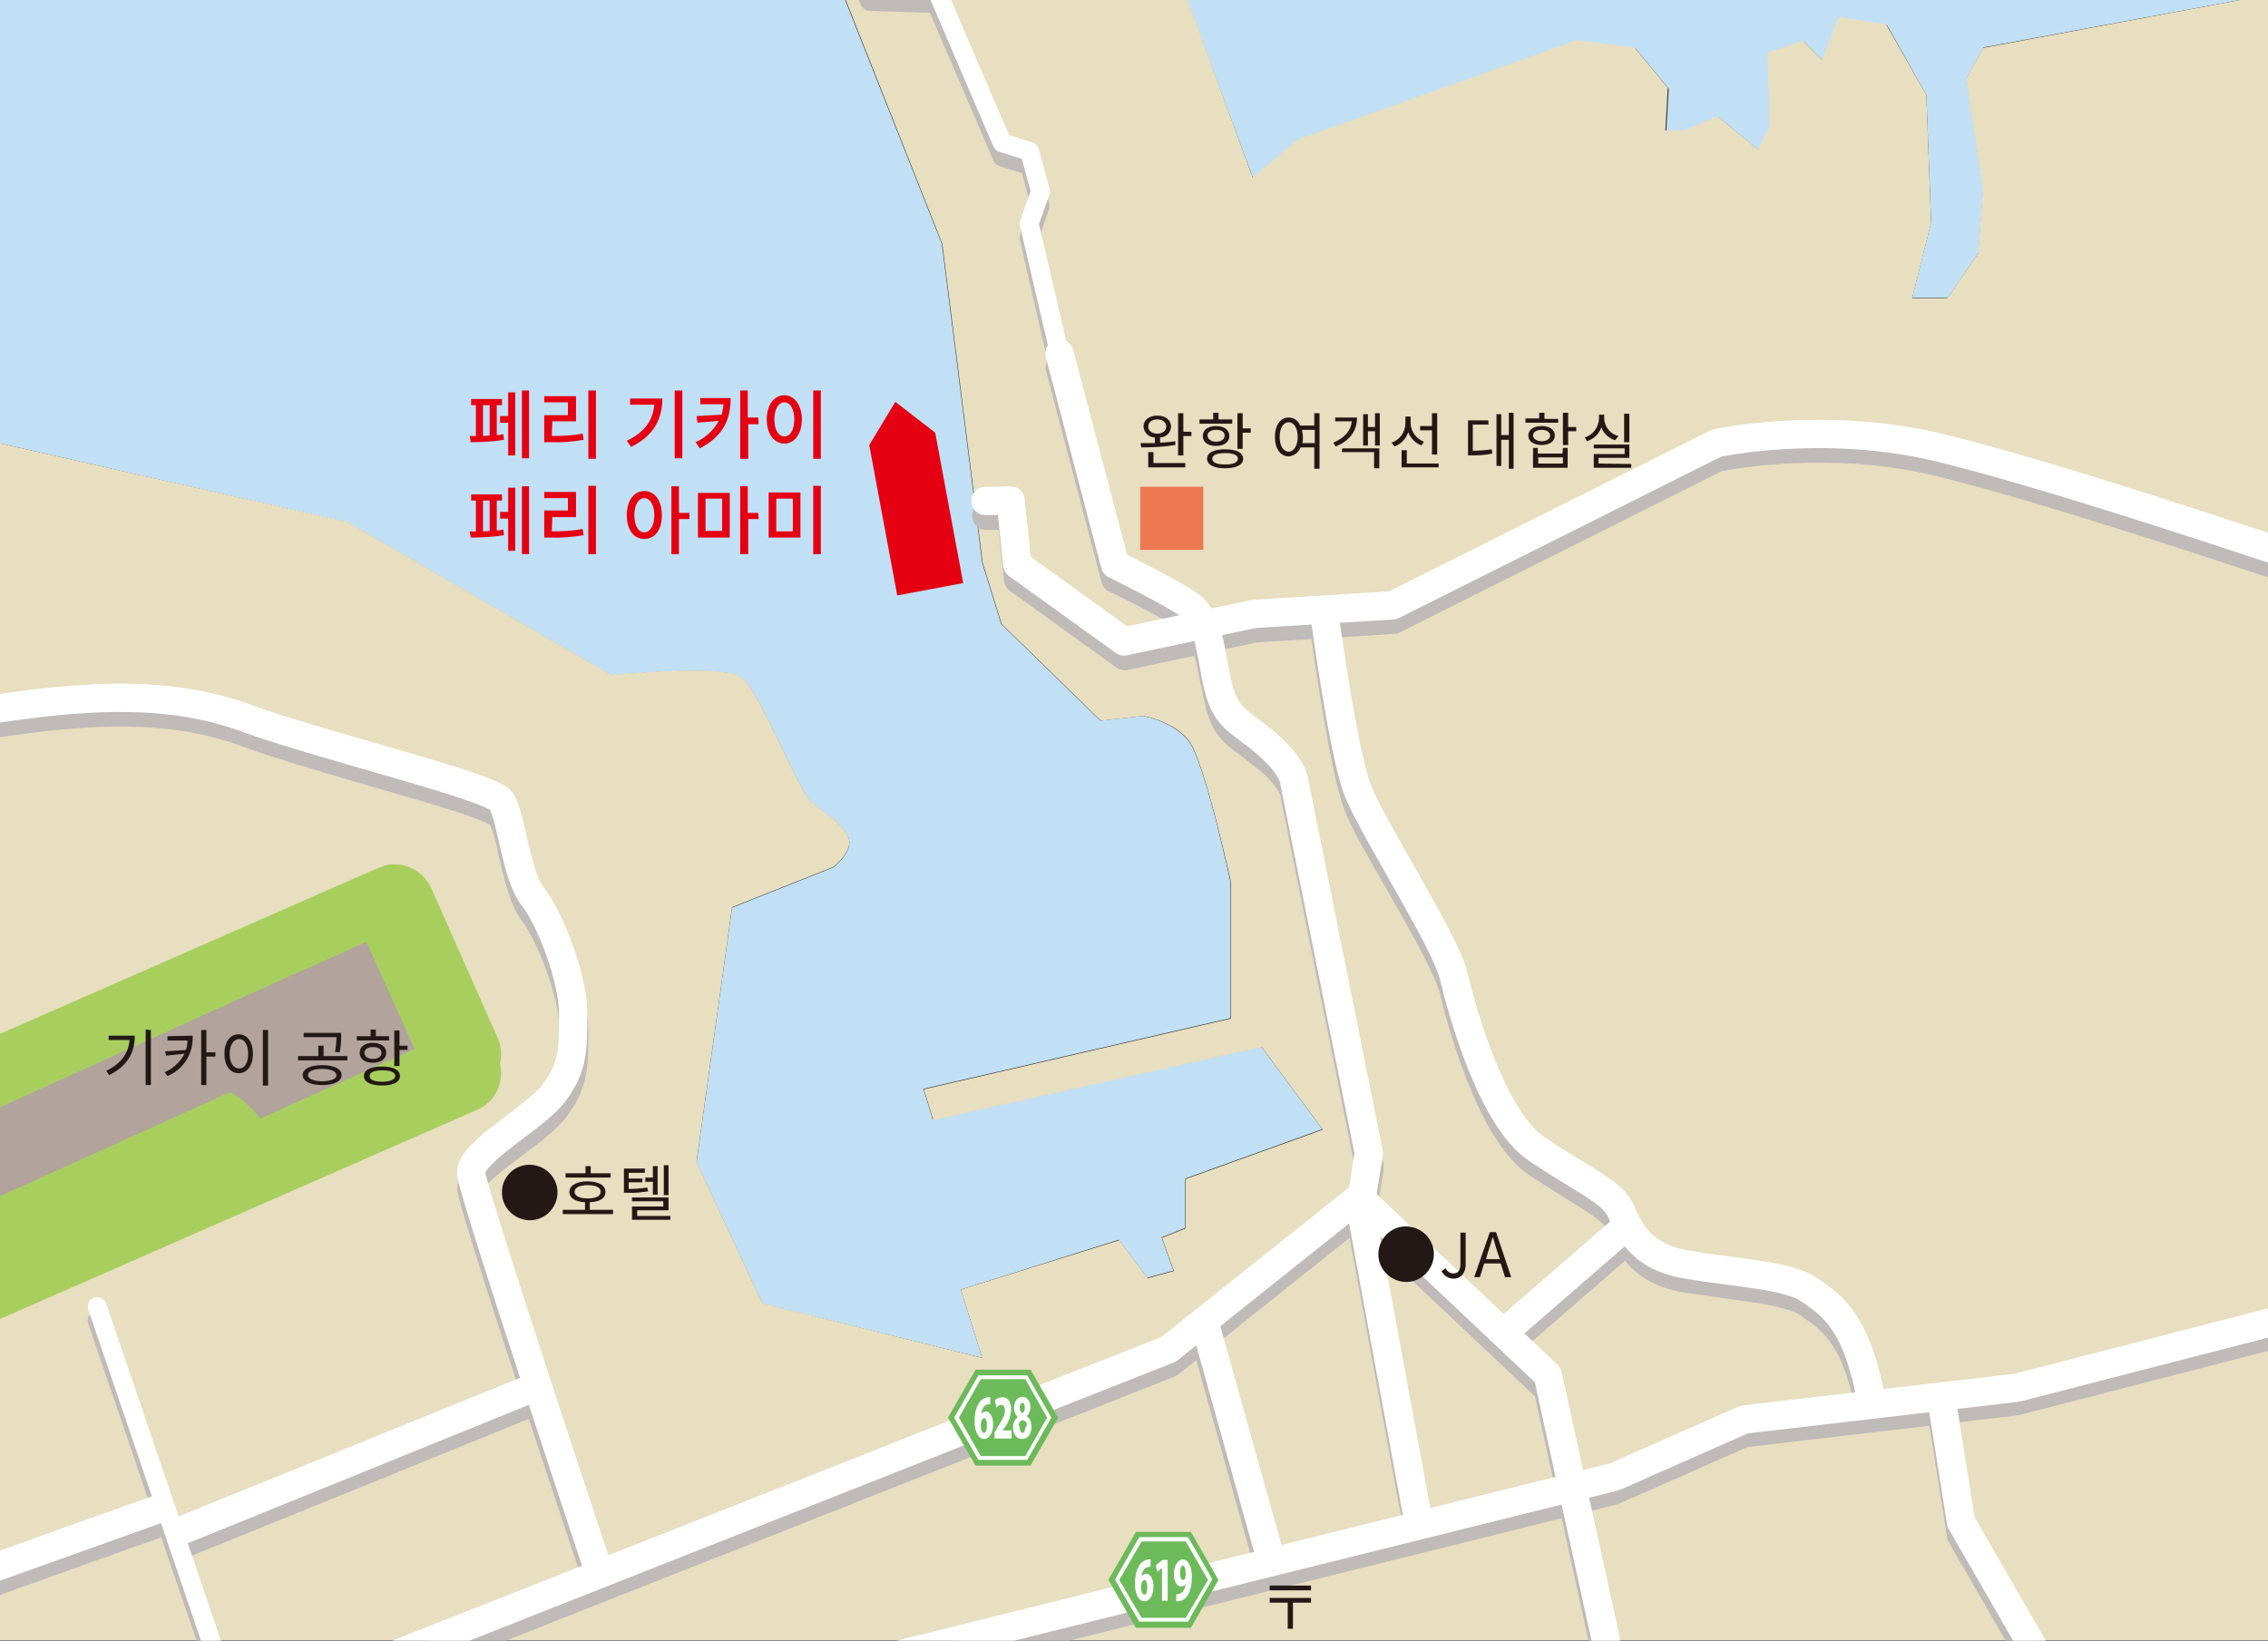<?xml version="1.0" encoding="UTF-8"?> <!-- Generator: Adobe Illustrator 25.2.1, SVG Export Plug-In . SVG Version: 6.00 Build 0) --> <svg xmlns="http://www.w3.org/2000/svg" xmlns:xlink="http://www.w3.org/1999/xlink" version="1.1" id="レイヤー_1" x="0px" y="0px" viewBox="0 0 478 345.8" style="enable-background:new 0 0 478 345.8;" xml:space="preserve"><rect x="0" y="0" width="478" height="345.8" fill="#333333" stroke="none"/> <style type="text/css"> .st0{fill:none;} .st1{fill:none;stroke:#231815;stroke-width:1.99;} .st2{clip-path:url(#SVGID_2_);} .st3{fill:#C1E0F5;} .st4{fill:#E8DEC0;} .st5{fill:#A8CF5E;} .st6{fill:#B2A49C;} .st7{fill:#C0BAB8;} .st8{clip-path:url(#SVGID_4_);} .st9{fill:none;stroke:#FFFFFF;stroke-width:5.97;stroke-linecap:round;stroke-linejoin:round;} .st10{fill:none;stroke:#FFFFFF;stroke-width:3.98;stroke-linecap:round;stroke-linejoin:round;} .st11{fill:#FFFFFF;} .st12{fill:#6CBA5A;} .st13{fill:#E50012;} .st14{fill:#231815;} .st15{fill:#ED7950;} </style> <g id="レイヤー_2_1_"> <g id="テキスト"> <line class="st0" x1="73.2" y1="110.1" x2="130.9" y2="144.4"></line> <line class="st1" x1="73.2" y1="110.1" x2="130.9" y2="144.4"></line> <g> <defs> <rect id="SVGID_1_" x="0" y="0" width="478" height="345.8"></rect> </defs> <clipPath id="SVGID_2_"> <use xlink:href="#SVGID_1_" style="overflow:visible;"></use> </clipPath> <g class="st2"> <path class="st3" d="M128.9,142.4c0,0,23.4-2.5,27.4,0.5s11.9,23.9,14.9,26.4s6,4,7.5,7s-3,6.5-3,6.5l-21.4,8.5l-7.5,53.7 l13.9,29.8l46.3,11.4l-4.5-14.4l33.3-10.5l6,8l5.5-1.5l-2.5-7l5-2v-10.4l28.9-10.4l-12.9-17.4l-69.2,15.4l-2-6.5l64.7-14.9 v-28.8c0,0-5.5-25.9-9-29.9s-9.4-5-9.4-5l-9,1L211,131.5l-4-12.9l-8.5-67.2l-27.4-69.1l19.9-9.9l58.2,24.9l14.9,40.3l9.5-8 l58.7-20.9l12.4,1.5l7,8.5l-0.5,9h4l7-3l8.5,7l2.5-5l-0.5-15.4l7.5-2.5l4,4l3.5-9l10,1.5L406,20l1,26.9l-4,15.9h7.5l6.5-9.5 l1-13.4l-3.5-23.4l3.5-6.5L478-1.1v-38.6H-1.1V93.2l74.3,16.9L128.9,142.4z"></path> <path class="st4" d="M478,345.8V-1.1l-60.1,11.2l-3.5,6.5l3.5,23.4l-1,13.4l-6.5,9.5H403l4-15.9L406,20l-8.5-14.9l-10-1.5 l-3.5,9l-4-4l-7.5,2.5l0.5,15.4l-2.5,5l-8.5-7l-7,3h-4l0.5-9l-7-8.5l-12.3-1.5l-58.7,20.9l-9.5,8L249.3-2.8l-58.2-24.9 l-19.9,9.9l27.4,69.2l8.5,67.2l4,12.9l20.9,20.4l9-1c0,0,6,1,9.4,5s9,29.9,9,29.9v28.9l-64.7,14.9l2,6.5l69.2-15.4l12.9,17.4 l-28.9,10.4v10.4l-5,2l2.5,7l-5.5,1.5l-6-8l-33.4,10.4l4.5,14.4l-46.3-11.5l-13.9-29.8l7.5-53.7l21.4-8.5c0,0,4.5-3.5,3-6.5 s-4.5-4.5-7.5-7s-10.9-23.4-14.9-26.4s-27.4-0.5-27.4-0.5l-55.7-32.3L-1.1,93.2v252.5H478z"></path> <path class="st5" d="M104.9,222.8c1.9,4.3-0.1,9.3-4.3,11.1L-31,291.6c-4.3,1.9-9.3-0.1-11.2-4.4L-56,255.7 c-1.9-4.3,0.1-9.3,4.3-11.1l131.5-57.7c4.3-1.9,9.2,0.1,11.1,4.4L104.9,222.8z"></path> <rect x="-38.8" y="230.7" transform="matrix(0.911 -0.412 0.412 0.911 -97.136 28.144)" class="st6" width="111" height="17.1"></rect> <path class="st6" d="M54.8,239.8l32.6-14.7l-10.2-22.6l-57.3,25.9C46.2,226.4,54.9,239.8,54.8,239.8"></path> <path class="st7" d="M-10.4,151c-1.6,0.3-2.7,1.8-2.4,3.5c0.3,1.6,1.8,2.7,3.5,2.4c24.7-4.3,43.4-5.8,60,0.3 c7.4,2.7,17.7,5.7,27.7,8.6s22.7,6.5,24.9,8.1c0.6,1.1,1.4,4.3,1.9,6.8c1.2,5.1,2.4,10.3,4.8,13.4c3,3.8,7.9,15.8,7.9,22.9 c0,7.4,0,10.2-3.4,14.8c-1.4,1.9-4.6,4.3-7.7,6.6c-5.6,4.2-10.4,7.9-10.4,12c0,0.2,0,0.3,0,0.5c0.4,4.6,22.5,70.7,26.9,83.9 c0.7,1.5,2.4,2.2,3.9,1.6c1.3-0.6,2.1-2,1.7-3.4c-10.4-31.2-26.1-78.9-26.6-82.6c0.3-1.3,5.2-4.9,8.1-7.1c3.6-2.7,7-5.3,8.9-7.8 c4.7-6.2,4.7-10.5,4.7-18.4c0-8.1-5.1-21.4-9.2-26.6c-1.6-2-2.7-7-3.7-11c-1-4.5-1.7-7.3-3-9.1c-1.7-2.3-7.1-4.2-28-10.1 c-9.9-2.9-20.2-5.8-27.3-8.4C34.8,145,15.3,146.5-10.4,151"></path> <path class="st7" d="M19.8,276.5c-1,0.4-1.6,1.5-1.2,2.5l29,84.9c0.2,1.1,1.3,1.8,2.4,1.5c1.1-0.2,1.8-1.3,1.5-2.4 c0-0.2-0.1-0.3-0.2-0.4l-29-84.9C22,276.7,20.9,276.1,19.8,276.5"></path> <path class="st7" d="M110.3,293.1l-72.4,29.4c-1.5,0.7-2.1,2.6-1.3,4c0.7,1.3,2.2,1.9,3.6,1.5l72.4-29.4c1.5-0.8,2-2.6,1.2-4.1 C113.1,293.4,111.7,292.7,110.3,293.1"></path> <path class="st7" d="M32,318.4l-41.1,14.7c-1.5,0.6-2.4,2.3-1.8,3.8c0.6,1.6,2.3,2.4,3.8,1.8L34,324c1.6-0.4,2.6-2,2.2-3.6 s-2-2.6-3.6-2.2C32.4,318.2,32.2,318.3,32,318.4"></path> <path class="st7" d="M284.4,253.1l-39.6,31.6L67.7,354.7c-1.1,0.5-1.9,1.5-1.9,2.8c0,0.4,0.1,0.7,0.2,1.1 c0.6,1.5,2.3,2.3,3.9,1.7l177.5-70.1c0.3-0.1,0.5-0.3,0.8-0.4l40-31.9c1.2-1.2,1.2-3.1,0.1-4.2 C287.2,252.5,285.6,252.3,284.4,253.1"></path> <path class="st7" d="M483.6,277.3l-59.1,15.2l-57.3,6.7c-0.3,0-0.6,0.1-0.9,0.2l-27.2,12l-153.4,38.2c-1.6,0.6-2.4,2.3-1.8,3.8 c0.5,1.3,1.8,2.1,3.2,1.9l153.7-38.2c0.2,0,0.3-0.1,0.5-0.2l27-11.9l57.1-6.7c0.1,0,0.3,0,0.4-0.1l59.3-15.3 c1.3-0.3,2.2-1.5,2.2-2.9c0-0.3,0-0.5-0.1-0.7C486.8,277.8,485.2,276.9,483.6,277.3"></path> <path class="st7" d="M361.1,93.5c-0.2,0-0.5,0.1-0.7,0.2l-67.8,33.9l-28.6,1.8c-0.1,0-0.3,0-0.4,0.1l-26.1,5.6l-20.3-14.6 c-0.2-2.2-1.2-12.2-1.2-12.2c-0.2-1.5-1.5-2.7-3-2.7l-5.2,0.1c-1.7,0-3,1.4-2.9,3.1s1.4,3,3.1,2.9h2.5l1.1,10.7 c0.1,0.8,0.5,1.6,1.2,2.1l22.5,16.2c0.7,0.5,1.5,0.7,2.4,0.5l27.2-5.8l29-1.8c0.4,0,0.8-0.1,1.1-0.3l67.9-34 c2.6-0.5,23.2-4.3,45,1c19.8,4.8,53.8,16,72,22l9.6,3.1c1.6,0.5,3.2-0.4,3.8-1.9c0.5-1.6-0.4-3.3-1.9-3.8l-9.5-3.1 c-18.3-6-52.4-17.3-72.5-22.1c-15.8-3.6-32.1-3.9-48.1-0.9"></path> <path class="st7" d="M278.6,128.5c-1.6,0.2-2.8,1.7-2.6,3.4c0.2,1.2,4.1,30.6,7.4,38.9c1.4,3.7,5.1,10.1,9,16.9 c4.8,8.4,10.2,17.9,11.1,21.8c1.2,5.1,7.7,30.8,18.8,38.2l8,5.1c4.3,2.6,7.6,4.7,8.5,6.4l0.5,1.1c1.8,3.8,4.8,10.3,15.5,12.1 l9.1,1.3c6.4,0.9,13.1,1.8,15.7,3.6l0.5,0.4c4.2,2.9,8.5,5.9,11.3,21.1c0.5,1.6,2.1,2.5,3.7,2c1.4-0.4,2.3-1.7,2.1-3.1 c-3.2-17.6-9.1-21.7-13.7-24.9l-0.5-0.4c-3.8-2.6-10.5-3.5-18.4-4.6l-8.9-1.3c-7.7-1.3-9.5-5.3-11.1-8.8l-0.6-1.3 c-1.6-3.2-5.2-5.4-10.7-8.8l-7.8-5c-7.6-5.1-13.8-24.1-16.3-34.6c-1.1-4.8-6.5-14.2-11.8-23.4c-3.8-6.6-7.3-12.8-8.6-16.1 c-3-7.7-7-37.2-7-37.5C281.8,129.4,280.3,128.2,278.6,128.5"></path> <path class="st7" d="M408.9,295.6c-1.6,0.3-2.7,1.8-2.5,3.4l4,25.2c0.1,0.4,0.2,0.7,0.4,1l15.3,26.5c0.7,1.5,2.5,2.1,4,1.4 c1.5-0.7,2.1-2.5,1.4-4c-0.1-0.2-0.2-0.3-0.3-0.5l-15-26c-0.2-1-4-24.6-4-24.6C411.9,296.5,410.4,295.4,408.9,295.6"></path> </g> </g> <path class="st7" d="M253.2,279.3c-1.6,0.5-2.5,2.1-2.1,3.7l13.7,49c0.6,1.5,2.3,2.3,3.9,1.7c1.3-0.5,2.1-1.9,1.9-3.3l-13.7-49 C256.4,279.8,254.8,278.9,253.2,279.3"></path> <path class="st7" d="M222.6,74.6c-1.3,0.3-2.2,1.5-2.2,2.9c0,0.3,0,0.5,0.1,0.8l11.7,44.5c0.2,0.8,0.8,1.6,1.6,1.9 c0.1,0,11.1,5.3,15.3,8.3c2.1,1.5,3,6.3,3.8,10.5l1.4,6.4c1.6,5.2,3.8,6.9,7,9.2l3.9,3c4.4,3.7,4.8,6,4.8,6s0,0.3,0,0.4l15.6,77.7 c-0.2,1-1.7,10.7-1.7,10.7c0,0.2,0,0.3,0,0.5c0,0.2,0,0.4,0,0.5l12.1,65.6c0.4,1.6,2,2.6,3.6,2.2c1.3-0.3,2.3-1.4,2.3-2.8 c0-0.2,0-0.4,0-0.5c0,0-11.9-64.1-12-65.1c0.1-0.9,1.7-10.7,1.7-10.7c0-0.2,0-0.3,0-0.5c0-0.2,0-0.4,0-0.6l-15.7-78.2 c0,0.2,0.1,0.4,0,0.6c0-1.1-0.5-5-6.9-10.4l-4.1-3.2c-2.9-2.2-3.8-2.8-4.8-6.1l-1.2-5.7c-1-5.4-2.1-11.4-6.2-14.3 c-3.8-2.7-11.9-6.7-14.9-8.2c-0.6-2.5-11.3-43.2-11.3-43.2C225.8,75.1,224.2,74.2,222.6,74.6"></path> <g> <defs> <rect id="SVGID_3_" x="0" y="0" width="478" height="345.8"></rect> </defs> <clipPath id="SVGID_4_"> <use xlink:href="#SVGID_3_" style="overflow:visible;"></use> </clipPath> <g class="st8"> <path class="st7" d="M178-11.4c-0.7,0.3-1.2,1-1.2,1.8c0,0.3,0.1,0.6,0.2,0.8l4.5,9.9c0.3,0.7,1,1.1,1.8,1.2l12.7,0.4l13.4,31.2 c0.2,0.5,0.7,0.9,1.2,1.1l4.8,1.5c0.4,1.5,1.6,6,1.8,6.9l-2.2,6.2c-0.1,0.2-0.1,0.4-0.1,0.7c0,0.2,0,0.3,0.1,0.5l6.2,27 c0.3,1.1,1.4,1.7,2.5,1.4c0.8-0.2,1.4-1,1.5-1.9c0-0.1,0-0.3,0-0.4L219,50.2l2.1-6.2c0.1-0.2,0.1-0.4,0.1-0.7 c0-0.2,0-0.3-0.1-0.5l-2.2-8.5c-0.2-0.7-0.7-1.2-1.3-1.4l-5-1.5L199.1-0.1c-0.3-0.7-1-1.2-1.8-1.2l-12.7-0.4l-4-8.8 C180.2-11.5,179-11.9,178-11.4"></path> <path class="st7" d="M285.4,254.3c-1.1,1.2-1.1,3.1,0.1,4.2l38,35.8c0.4,1.8,12.8,58.4,12.8,58.4c0.5,1.6,2.2,2.4,3.8,1.9 c1.4-0.4,2.2-1.8,2-3.2l-13-59.3c-0.1-0.6-0.4-1.1-0.9-1.5l-38.6-36.4C288.5,253,286.6,253.1,285.4,254.3"></path> <path class="st7" d="M340,259.9l-24.3,21.1c-1.4,0.9-1.7,2.8-0.8,4.2c0.9,1.4,2.8,1.7,4.2,0.8c0.2-0.1,0.4-0.3,0.5-0.4 l24.3-21.1c1.4-1,1.7-2.8,0.7-4.2c-1-1.4-2.8-1.7-4.2-0.7C340.3,259.7,340.1,259.8,340,259.9"></path> <path class="st5" d="M104.9,218.8c1.9,4.3-0.1,9.3-4.3,11.1L-31,287.6c-4.3,1.9-9.3-0.1-11.2-4.4L-56,251.7 c-1.9-4.3,0.1-9.3,4.3-11.1l131.5-57.7c4.3-1.9,9.2,0.1,11.1,4.3L104.9,218.8z"></path> <rect x="-38.8" y="226.7" transform="matrix(0.911 -0.412 0.412 0.911 -95.498 27.791)" class="st6" width="111" height="17.1"></rect> <path class="st6" d="M54.8,235.8l32.6-14.7l-10.2-22.6l-57.3,25.9C46.2,222.4,54.9,235.8,54.8,235.8"></path> <path class="st9" d="M-9.9,150.9c25.6-4.5,44.5-5.8,61.6,0.4s51.7,14.4,53.9,17.5s3.1,15.7,6.7,20.2s8.5,17.1,8.5,24.7 s0,11.2-4,16.6s-18,12.6-17.5,17.1s26.7,83.2,26.7,83.2"></path> <line class="st10" x1="20.5" y1="275.4" x2="49.4" y2="360.3"></line> <path class="st9" d="M39,322.3l72.4-29.4 M33,318.2l-41.1,14.7 M68.8,354.5l177.5-70.1l40-31.9 M186.5,349.5l153.7-38.2 l27.4-12.1l57.5-6.7l59.3-15.3 M207.7,105.6l5.3-0.1l1.4,13.5l22.5,16.2l27.4-5.8l29.2-1.8l68.3-34.2c0,0,22.5-4.9,46.7,0.9 s69.2,21.1,81.8,25.2 M279,128.5c0,0,4,30.1,7.2,38.2s18.4,31.5,20.2,39.1s8.1,30.1,17.5,36.4s15.7,9,17.5,12.6 s3.6,9.9,13.9,11.7s21.6,2.2,26.1,5.4s9.9,6.3,13,23.4 M409.3,295.6l4,25.2l15.3,26.5 M254,279.2l13.7,49 M298.8,319.9 l-12.1-65.6l1.8-11.2l-15.7-78.2c0,0,0-3.1-5.8-8.1s-8.1-5-9.9-10.8c-1.8-5.8-1.8-15.3-6.3-18.4S235,119,235,119l-11.7-44.5"></path> <polyline class="st10" points="223.2,74.1 216.9,47.1 219.3,40.4 217,31.9 211.2,30.1 197.3,-2.3 183.3,-2.7 178.8,-12.6 "></polyline> <path class="st9" d="M287.6,253.4l38.6,36.4l13,59.3 M317.6,280.3l24.3-21.1"></path> </g> </g> <polygon class="st11" points="205.9,308.3 200.4,298.8 205.9,289.3 216.9,289.3 222.4,298.8 216.9,308.3 "></polygon> <path class="st12" d="M216.9,288.7h-11.3l-5.8,10.1l5.8,10.1h11.6l5.8-10.1l-5.8-10.1H216.9z M216.5,289.9l5.1,8.9 c-0.3,0.5-4.8,8.4-5.1,8.9h-10.3l-5.1-8.9l5.1-8.9H216.5z"></path> <polygon class="st12" points="206.7,306.9 202.1,298.8 206.7,290.7 216.1,290.7 220.7,298.8 216.1,306.9 "></polygon> <path class="st11" d="M206.8,298.1c0.2-0.4,0.6-0.6,1-0.6c0.8,0,1.5,1,1.5,2.7s-0.7,3.1-1.9,3.1s-2-1.6-2-3.7c0-3,1.1-4.9,2.8-5.1 c0.2,0,0.4-0.1,0.5,0v1.5c-0.2,0-0.3,0-0.5,0C207.3,296.2,206.9,297.1,206.8,298.1L206.8,298.1z M208,300.3c0-0.7-0.2-1.4-0.6-1.4 c-0.2,0-0.5,0.3-0.6,0.7c0,0.2-0.1,0.4-0.1,0.7c0,0.9,0.2,1.7,0.7,1.7S208,301.1,208,300.3L208,300.3z"></path> <path class="st11" d="M213.2,303.2h-3.6V302l0.6-1.1c1-1.6,1.6-2.6,1.6-3.6c0-0.7-0.3-1.2-0.8-1.2c-0.4,0.1-0.8,0.3-1,0.6 l-0.3-1.5c0.4-0.5,1-0.7,1.6-0.7c1.3,0,1.8,1.2,1.8,2.6c-0.1,1.4-0.5,2.7-1.3,3.7l-0.5,0.7l0,0h1.9L213.2,303.2z"></path> <path class="st11" d="M214.5,298.7c-0.5-0.5-0.8-1.2-0.8-1.9c0-1.5,0.8-2.4,1.8-2.4s1.7,1.1,1.7,2.2c0,0.7-0.3,1.4-0.8,1.9l0,0 c0.7,0.5,1,1.3,1,2.2c0,1.6-0.8,2.6-2,2.6s-1.9-1.1-1.9-2.4C213.5,300.1,213.8,299.2,214.5,298.7L214.5,298.7z M216.1,300.9 c0.4-0.3,0.4-0.9,0.1-1.2c-0.3-0.4-0.9-0.4-1.2-0.1c-0.3,0.3-0.4,0.8-0.1,1.2c0,0.6,0.2,1.2,0.6,1.2S216.1,301.4,216.1,300.9z M214.9,296.7c0,0.5,0.2,0.9,0.6,1.2c0.3-0.3,0.5-0.7,0.5-1.1c0-0.5-0.1-1.1-0.5-1.1S214.9,296.3,214.9,296.7L214.9,296.7z"></path> <polygon class="st11" points="239.7,342.5 234.2,333 239.7,323.4 250.7,323.4 256.2,333 250.7,342.5 "></polygon> <path class="st12" d="M250.7,322.9h-11.3l-5.8,10.1l5.8,10.1h11.6l5.8-10.1l-5.8-10.1L250.7,322.9z M250.4,324 c0.3,0.5,4.9,8.4,5.1,8.9c-0.3,0.5-4.9,8.4-5.1,8.9h-10.3c-0.3-0.5-4.9-8.4-5.1-8.9c0.3-0.5,4.8-8.4,5.1-8.9H250.4z"></path> <polygon class="st12" points="240.6,341 235.9,333 240.6,324.9 249.9,324.9 254.6,333 249.9,341 "></polygon> <path class="st11" d="M240.6,332.3c0.2-0.4,0.6-0.6,1-0.6c0.8,0,1.5,1,1.5,2.7s-0.7,3.1-1.9,3.1c-1.3,0-2-1.6-2-3.7 c0-3,1.1-4.9,2.8-5.1c0.2,0,0.4-0.1,0.5,0v1.5c-0.2,0-0.3,0-0.5,0.1C241.1,330.4,240.7,331.3,240.6,332.3L240.6,332.3z M241.8,334.4c0-0.7-0.2-1.4-0.6-1.4c-0.2,0-0.5,0.3-0.6,0.7c0,0.2-0.1,0.4-0.1,0.7c0,0.9,0.2,1.7,0.7,1.7 S241.8,335.3,241.8,334.4z"></path> <path class="st11" d="M244.9,337.4v-6.9l0,0l-1,0.8l-0.3-1.4l1.4-1.1h1.1v8.6L244.9,337.4z"></path> <path class="st11" d="M249.9,333.8c-0.2,0.4-0.6,0.6-1,0.6c-0.8,0-1.5-1-1.5-2.6s0.7-3.1,1.9-3.1s1.9,1.6,1.9,3.6 c0,3.2-1.1,5.2-3,5.2h-0.3v-1.5c0.2,0,0.4,0,0.5,0C249.1,335.8,249.7,335.3,249.9,333.8L249.9,333.8z M248.7,331.5 c0,0.9,0.2,1.5,0.6,1.5s0.5-0.3,0.5-0.5c0.1-0.3,0.1-0.5,0.1-0.8c0-0.9-0.2-1.7-0.6-1.7S248.7,330.7,248.7,331.5z"></path> <polygon class="st13" points="189.1,125.5 183.2,93.8 188.7,84.7 197.1,91.2 203,122.9 "></polygon> <path class="st14" d="M296.3,258.5c3.2,0,5.9,2.6,5.9,5.8s-2.6,5.9-5.8,5.9c-3.2,0-5.9-2.6-5.9-5.8c0,0,0,0,0,0 C290.5,261.1,293.1,258.5,296.3,258.5C296.3,258.5,296.3,258.5,296.3,258.5z"></path> <path class="st14" d="M303.8,267.9l0.9-0.6c0.3,0.7,0.9,1.1,1.6,1.1c1,0,1.5-0.6,1.5-2v-6.6h1.1v6.7c0,1.6-0.8,3-2.6,3 C305.3,269.5,304.3,268.9,303.8,267.9z"></path> <path class="st14" d="M314,259.7h1.3l3.2,9.5h-1.3l-0.9-2.9h-3.5l-0.9,2.9h-1.2L314,259.7z M313.2,265.4h2.9l-0.5-1.5 c-0.4-1.1-0.6-2.1-1-3.2h0c-0.3,1.1-0.6,2.1-1,3.2L313.2,265.4z"></path> <path class="st14" d="M28.4,218.4c0,3.4-1.5,6.3-5.4,8.2l-0.6-0.9c3.1-1.5,4.7-3.7,4.9-6.5h-4.4v-0.9H28.4z M31.8,217.1v11.6h-1.1 v-11.7L31.8,217.1z"></path> <path class="st14" d="M40.6,218.3c0.2,3.7-1.9,7.1-5.3,8.5l-0.6-0.8c1.8-0.8,3.3-2.2,4.2-3.9l-3.9,0.4l-0.2-0.9l4.4-0.3 c0.2-0.7,0.3-1.3,0.3-2h-4.2v-0.9L40.6,218.3z M45.4,222.7h-1.9v6h-1.1v-11.6h1.1v4.7h1.9V222.7z"></path> <path class="st14" d="M53.3,222.1c0,2.5-1.2,4.1-3,4.1s-3-1.6-3-4.1s1.2-4.1,3-4.1S53.3,219.6,53.3,222.1z M48.4,222.1 c0,1.9,0.8,3.1,2,3.1s1.9-1.2,1.9-3.1s-0.8-3.1-1.9-3.1S48.4,220.2,48.4,222.1z M56.5,217.1v11.7h-1.1v-11.7L56.5,217.1z"></path> <path class="st14" d="M73.2,222.6v0.9H62.8v-0.9h4.3v-2.2h1.1v2.2H73.2z M72,226.6c0,1.3-1.6,2.1-4.1,2.1s-4.1-0.8-4.1-2.1 s1.6-2.1,4.1-2.1S72,225.3,72,226.6z M70.9,218.6H64v-0.9h7.9v1c0,1-0.1,2.1-0.3,3.1l-1-0.1c0.2-1,0.3-2,0.3-3L70.9,218.6z M70.9,226.6c0-0.8-1.2-1.3-3-1.3s-3,0.5-3,1.3s1.2,1.3,3,1.3S71,227.4,70.9,226.6L70.9,226.6z"></path> <path class="st14" d="M82,219.3h-6.8v-0.9h2.9V217h1.1v1.4H82V219.3z M78.6,224c-1.7,0-2.8-0.8-2.8-2.1s1.1-2.1,2.8-2.1 s2.8,0.8,2.8,2.1S80.3,224,78.6,224z M84.3,226.8c0,1.3-1.5,2-3.8,2s-3.8-0.7-3.8-2s1.4-2,3.8-2S84.3,225.5,84.3,226.8L84.3,226.8 z M78.6,223.2c1.1,0,1.8-0.5,1.8-1.3s-0.7-1.2-1.8-1.2s-1.8,0.5-1.8,1.2S77.5,223.2,78.6,223.2L78.6,223.2z M83.3,226.8 c0-0.8-1-1.2-2.7-1.2s-2.7,0.4-2.7,1.2s1,1.2,2.7,1.2S83.3,227.5,83.3,226.8L83.3,226.8z M85.9,220.4v0.9h-1.7v3.4h-1.1v-7.5h1.1 v3.2H85.9z"></path> <path class="st14" d="M111.6,245.5c3.2,0,5.9,2.6,5.9,5.8c0,3.2-2.6,5.9-5.8,5.9c-3.2,0-5.9-2.6-5.9-5.8c0,0,0,0,0,0 C105.7,248.2,108.3,245.5,111.6,245.5C111.6,245.5,111.6,245.5,111.6,245.5z"></path> <path class="st14" d="M129.2,255v0.9h-10.6V255h4.7v-1.6c-2.1-0.1-3.3-0.9-3.3-2.2s1.5-2.2,3.8-2.2s3.8,0.8,3.8,2.2 s-1.2,2.1-3.3,2.2v1.6H129.2z M128.6,248.2h-9.4v-0.9h4.2v-1.5h1.1v1.5h4.2V248.2z M123.9,252.6c1.7,0,2.7-0.5,2.7-1.4 s-1-1.4-2.7-1.4s-2.8,0.5-2.8,1.4S122.2,252.6,123.9,252.6L123.9,252.6z"></path> <path class="st14" d="M136.6,251.1c-1.4,0.2-2.8,0.4-4.3,0.3h-0.8v-5.1h4.4v0.9h-3.4v1.2h2.9v0.8h-2.9v1.4c1.3,0,2.6-0.1,3.9-0.3 L136.6,251.1z M141.3,256.3v0.8h-8.1v-2.8h6.6v-1.1h-6.6v-0.8h7.7v2.7h-6.6v1.2H141.3z M137.6,249.1h-1.6v-0.9h1.6v-2.4h1v6h-1 V249.1z M140.9,251.9h-1v-6.3h1V251.9z"></path> <path class="st14" d="M247.7,93.8c-2.4,0.4-4.8,0.5-7.2,0.5l-0.1-0.9c0.9,0,1.9,0,3,0v-1.2c-1.3,0-2.3-1-2.4-2.3 c0-1.4,1.2-2.3,2.9-2.3s2.9,0.9,2.9,2.3c0,1.3-1.1,2.3-2.3,2.3v1.1c1.1-0.1,2.2-0.1,3.2-0.3L247.7,93.8z M243.9,91.4 c1.1,0,1.9-0.6,1.9-1.5s-0.8-1.5-1.9-1.5S242,89,242,89.9S242.8,91.4,243.9,91.4z M243.1,97.6h6.7v0.9h-7.8v-3.2h1.1V97.6z M251.1,91v0.9h-1.7V96h-1.1v-8.9h1.1V91L251.1,91z"></path> <path class="st14" d="M259.7,89.3h-6.9v-0.9h2.9V87h1.1v1.4h2.9V89.3z M256.3,94c-1.7,0-2.8-0.8-2.8-2.1s1.1-2.1,2.8-2.1 c1.7,0,2.8,0.8,2.8,2.1S257.9,94,256.3,94z M262,96.7c0,1.3-1.5,2-3.8,2c-2.3,0-3.8-0.7-3.8-2s1.4-2,3.8-2 C260.6,94.7,262,95.4,262,96.7z M256.3,93.1c1.1,0,1.8-0.5,1.8-1.3s-0.7-1.2-1.8-1.2c-1.1,0-1.8,0.5-1.8,1.2 S255.2,93.1,256.3,93.1L256.3,93.1z M260.9,96.7c0-0.8-1-1.2-2.7-1.2s-2.7,0.4-2.7,1.2s1,1.2,2.7,1.2S260.9,97.5,260.9,96.7 L260.9,96.7z M263.6,90.3v0.9h-1.7v3.4h-1.1v-7.5h1.1v3.2H263.6z"></path> <path class="st14" d="M278.1,87.1v11.7h-1.1v-4.5h-2.9c-0.4,1.1-1.4,1.8-2.5,1.9c-1.7,0-2.9-1.6-2.9-4.1s1.2-4.1,2.9-4.1 c1.1,0,2.1,0.7,2.4,1.7h3v-2.6H278.1z M273.5,92.1c0-1.9-0.8-3.1-1.9-3.1s-1.9,1.2-1.9,3.1s0.8,3.1,1.9,3.1S273.5,93.9,273.5,92.1 L273.5,92.1z M277.1,93.4v-2.8h-2.7c0.1,0.5,0.2,1,0.2,1.5c0,0.4,0,0.9-0.1,1.3H277.1z"></path> <path class="st14" d="M286,88c0,2.8-1.5,4.9-4.5,6.1l-0.5-0.8c2.4-1,3.7-2.5,3.9-4.5h-3.5V88H286z M282.9,94.5h7.8v4.2h-1.1v-3.4 h-6.8L282.9,94.5z M290.8,87.1v6.8h-1v-3h-1.5v3h-1v-6.6h1V90h1.5v-2.9H290.8z"></path> <path class="st14" d="M299.6,93.9c-1.3-0.5-2.3-1.5-2.8-2.8c-0.5,1.4-1.5,2.5-2.9,3l-0.6-0.8c1.7-0.6,2.9-2.2,2.9-4.1v-1.4h1.1 v1.5c0.1,1.7,1.2,3.2,2.8,3.8L299.6,93.9z M303.2,97.6v0.9h-7.8v-3.6h1.1v2.8H303.2z M301.8,90.7h-2.5v-0.9h2.5v-2.7h1.1v8.7h-1.1 V90.7z"></path> <path class="st14" d="M310.5,95c1.3,0,2.6-0.1,3.9-0.3l0.1,0.9c-1.4,0.3-2.9,0.4-4.3,0.4h-0.8v-7.4h4.3v0.9h-3.3V95z M319,87.1 v11.7h-1v-6.1h-1.6v5.5h-1V87.3h1v4.4h1.6v-4.7H319z"></path> <path class="st14" d="M328.4,89.1h-6.9v-0.9h2.9V87h1.1v1.3h2.9L328.4,89.1z M324.9,93.8c-1.7,0-2.8-0.8-2.8-2s1.1-2,2.8-2 s2.8,0.8,2.8,2S326.6,93.8,324.9,93.8z M324.9,93c1.1,0,1.8-0.5,1.8-1.2s-0.7-1.2-1.8-1.2s-1.8,0.5-1.8,1.2S323.9,93,324.9,93z M329.4,94.4h1v4.2h-7.3v-4.2h1v1.2h5.2L329.4,94.4z M329.4,96.4h-5.2v1.3h5.2V96.4z M332.2,90.9h-1.7v2.9h-1.1v-6.8h1.1v3h1.7 V90.9z"></path> <path class="st14" d="M340.4,92.8c-1.3-0.4-2.4-1.4-2.9-2.7c-0.5,1.4-1.6,2.4-3,2.9l-0.5-0.8c1.7-0.5,2.9-2.1,3-3.9v-0.9h1.1v0.9 c0.1,1.7,1.3,3.2,3,3.6L340.4,92.8z M343.8,97.8v0.8h-7.9v-2.9h6.5v-1.2h-6.5v-0.8h7.5v2.8h-6.5v1.2L343.8,97.8z M343.4,93.2h-1.1 v-6h1.1V93.2z"></path> <rect x="240.3" y="102.6" class="st15" width="13.3" height="13.3"></rect> <path class="st14" d="M267.6,334.2h8.7v1h-8.7V334.2z M267.6,336.8h8.7v1h-3.8v5.5h-1.1v-5.5h-3.8L267.6,336.8z"></path> <path class="st13" d="M104.8,91.7c0.5,0,0.9-0.1,1.3-0.2l0.1,1.2c-2.3,0.4-4.7,0.5-7,0.5L99,91.9h1.3v-6.5h-1v-1.3h6.5v1.3h-1.1 V91.7z M101.8,91.9l1.4-0.1v-6.4h-1.4V91.9z M107.1,82.7h1.5V96h-1.5v-6.9h-1.7v-1.4h1.7V82.7z M111.5,82.3v14.3H110V82.3H111.5z"></path> <path class="st13" d="M116.3,91.9c2.2,0,4.4-0.1,6.5-0.5l0.2,1.3c-2.4,0.4-4.7,0.6-7.1,0.5h-1.2v-5.7h5v-2.7h-5v-1.3h6.7v5.3h-5 L116.3,91.9z M125.6,82.3v14.4H124V82.3H125.6z"></path> <path class="st13" d="M139.6,83.9c0,4.3-1.7,7.9-6.6,10.3l-0.9-1.3c3.8-1.8,5.5-4.3,5.8-7.6h-5.1v-1.3H139.6z M143.8,82.3v14.3 h-1.6V82.3L143.8,82.3z"></path> <path class="st13" d="M154,83.8c0,4.3-1.3,8-6.5,10.7l-0.9-1.3c2.1-0.9,3.8-2.5,4.9-4.5l-4.5,0.4l-0.2-1.4l5.3-0.3 c0.2-0.7,0.3-1.5,0.4-2.2h-4.9v-1.3H154z M159.9,89.4h-2.2v7.3H156V82.3h1.6V88h2.2L159.9,89.4z"></path> <path class="st13" d="M169,88.4c0,3.1-1.6,5.1-3.7,5.1s-3.7-2-3.7-5.1s1.6-5.1,3.7-5.1S169,85.4,169,88.4z M163.2,88.4 c0,2.2,0.9,3.6,2.1,3.6s2.1-1.3,2.1-3.6s-0.9-3.6-2.1-3.6S163.2,86.2,163.2,88.4L163.2,88.4z M173,82.3v14.4h-1.6V82.3H173z"></path> <path class="st13" d="M104.8,111.8c0.5,0,0.9-0.1,1.3-0.2l0.1,1.2c-2.3,0.4-4.7,0.5-7,0.5L99,112h1.3v-6.5h-1v-1.3h6.5v1.3h-1.1 V111.8z M101.8,112l1.4-0.1v-6.4h-1.4V112z M107.1,102.8h1.5v13.3h-1.5v-6.8h-1.7v-1.4h1.7V102.8z M111.5,102.5v14.3H110v-14.3 H111.5z"></path> <path class="st13" d="M116.3,112c2.2,0,4.4-0.1,6.5-0.5l0.2,1.3c-2.4,0.4-4.7,0.6-7.1,0.5h-1.2v-5.7h5V105h-5v-1.3h6.7v5.3h-5 L116.3,112z M125.6,102.4v14.4H124v-14.4L125.6,102.4z"></path> <path class="st13" d="M139.5,108.6c0,3.1-1.5,5-3.7,5s-3.7-1.9-3.7-5s1.5-5.1,3.7-5.1S139.5,105.5,139.5,108.6z M137.9,108.6 c0-2.2-0.9-3.6-2.1-3.6s-2.1,1.3-2.1,3.6s0.9,3.6,2.1,3.6S137.9,110.8,137.9,108.6z M145.3,109.4h-2.2v7.4h-1.6v-14.3h1.6v5.6h2.2 V109.4z"></path> <path class="st13" d="M147.1,103.9h6.7v9.4h-6.7V103.9z M148.7,111.9h3.5v-6.8h-3.5V111.9z M159.9,109.4h-2.2v7.4H156v-14.3h1.6 v5.6h2.2L159.9,109.4z"></path> <path class="st13" d="M168.7,103.8v9.5H162v-9.5L168.7,103.8z M163.6,105.1v6.9h3.5v-6.9L163.6,105.1z M173,102.4v14.4h-1.6v-14.4 H173z"></path> </g> </g> </svg> 
